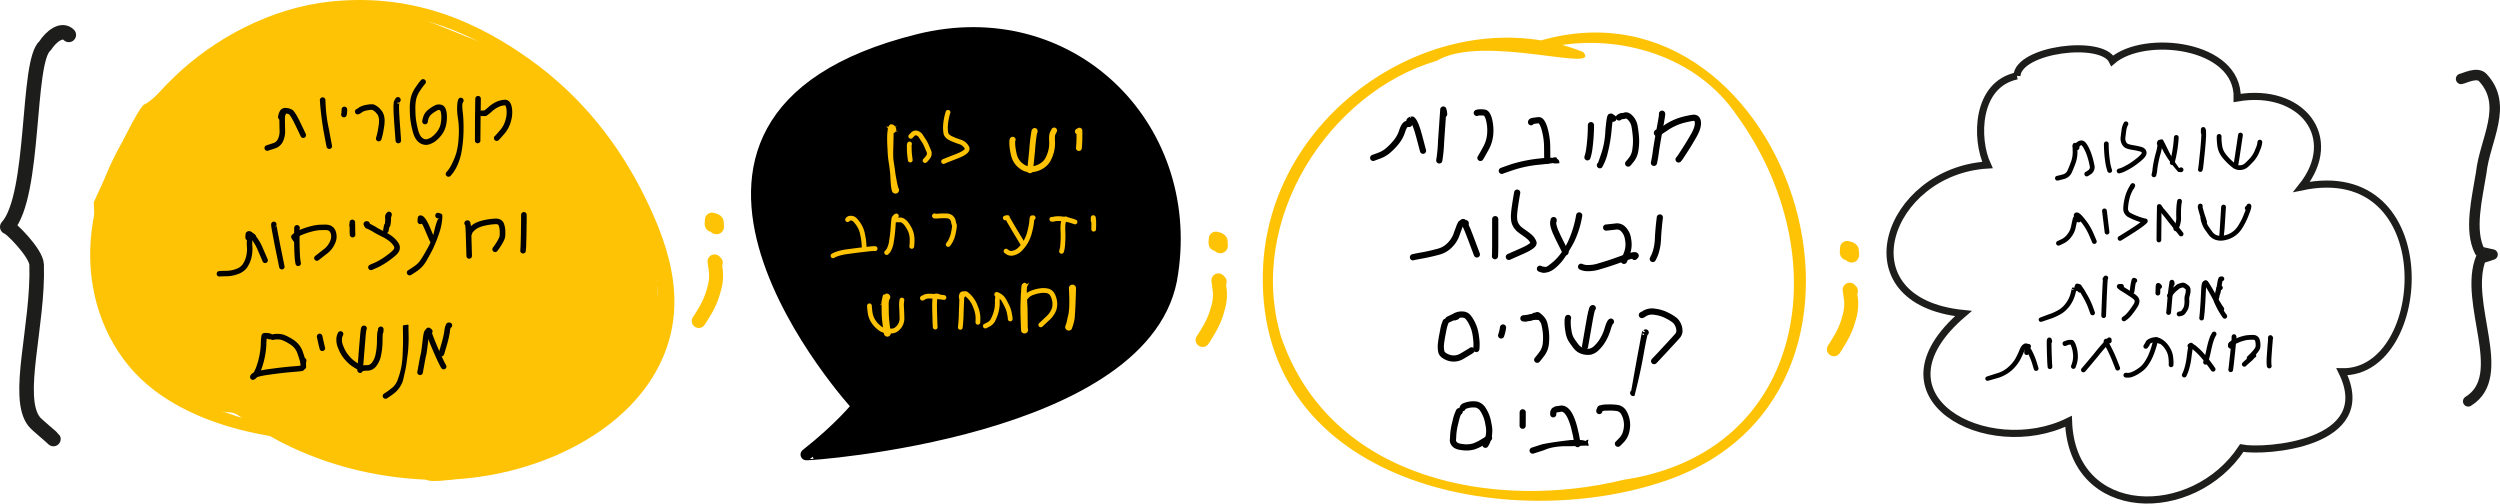 <svg xmlns="http://www.w3.org/2000/svg" width="1051.557" height="211.82" viewBox="0 0 1051.557 211.82"><defs><style>.a,.e,.k,.l,.m{stroke:#000;}.a,.d,.g{stroke-miterlimit:10;}.a{stroke-width:4.855px;}.a,.g{fill-rule:evenodd;}.b,.c,.e,.g,.h,.i,.j,.k,.l,.m{fill:none;}.b,.c,.d,.j{stroke:#fdc304;}.b,.c,.e,.h,.i,.j,.k,.l,.m{stroke-linecap:round;stroke-linejoin:round;}.b{stroke-width:2.45px;}.c,.k{stroke-width:2.001px;}.d,.f{fill:#fdc304;}.e{stroke-width:2.598px;}.g,.h,.i{stroke:#1d1d1b;}.g{stroke-width:2.993px;}.h{stroke-width:4.422px;}.i{stroke-width:6.123px;}.j{stroke-width:5.883px;}.l{stroke-width:2.345px;}.m{stroke-width:2.285px;}</style></defs><g transform="translate(-498.875 -1783.424)"><path class="a" d="M992.021,1898.229c9.308-62.175-43.116-113.9-106.8-98.088-136.3,33.844-25.663,154.132-25.663,154.132s-7.365,9.232-21.531,20.324C837.547,1974.973,983.209,1965.307,992.021,1898.229Z"/><path class="b" d="M952.24,1838.716l.475-.049.058-.006q-.009.33.086-.2t.047,2.074a45.209,45.209,0,0,1-.223,5.163"/><path class="b" d="M942.268,1838.3a7.152,7.152,0,0,1-.354.749q-.671.838-.523,3.513a13.946,13.946,0,0,1-.44,4.686,16.392,16.392,0,0,1-1.338,3.359,7.473,7.473,0,0,1-2.319,2.443,9.087,9.087,0,0,1-3.643,1.47,6.137,6.137,0,0,1-3.581-.279,8.842,8.842,0,0,1-2.865-2.082,8.286,8.286,0,0,1-1.933-3.98,22.463,22.463,0,0,1-.617-4.232q-.042-1.681.186-1.76"/><path class="b" d="M934.08,1838.5c.007.149.015.22.025.212s-.04-.022-.146-.045a73.854,73.854,0,0,0-.934,7.931q-.776,7.965-.942,8.452"/><path class="c" d="M897.634,1830.662a24.763,24.763,0,0,0-1.037,5.169,14.49,14.49,0,0,0,.131,3.565q.27,1.445,2.556,2.425a33.756,33.756,0,0,0,3.643,1.378,4.927,4.927,0,0,1,2.541,2.134q1.184,1.737-4.046,3.771t-5.659,2.26"/><path class="c" d="M881.961,1840.767q-.018.014.861-.857a1.6,1.6,0,0,1,1.883-.438,2.947,2.947,0,0,1,1.381,1.032q.376.6,1.206,1.854a13.72,13.72,0,0,1,1.228,2.217q.4.961,1,2.346a2.417,2.417,0,0,1-.283,2.57,8.6,8.6,0,0,1-1.258,1.467"/><path class="c" d="M881.452,1843.966c-.1.063-.147.311-.136.744s.016.888.018,1.369.014.939.039,1.373.087,1.038.186,1.813.164,1.272.2,1.49"/><path class="d" d="M875.265,1837.484a7.5,7.5,0,0,0-.406-.729,6.643,6.643,0,0,0-.532-.449c-.013-.005-.571-.058-.576-.058l-.589.344c-.008.01-.242.574-.244.593,1.285-.875.868-.987.73-1-1.068.591-1.323,4.176-.968,9.894.241,5.721.6,4.685,1.167,10.8.241,6.149.649,6.543.734,6.8a1,1,0,1,0,1.9-.633c-.084-.254-.4-.223-1.441-6.289-.709-6.1-1.058-4.966-.942-10.69.23-5.725.071-8.069.23-8.276-.771.4-.933.355-.817.407,1.4-.842,1.178-.3,1.184-.311s-.576.335-.572.334-.544-.053-.539-.051a2.678,2.678,0,0,0-.364-.264,3.358,3.358,0,0,1,.253.471,1,1,0,0,0,1.794-.887Z"/><path class="c" d="M958.69,1876.33v-1.373h.072q.213,1.621.159,1.241.034.545.017,1.9t-.041,1.733"/><path class="c" d="M941.291,1875.661h.557q1.167-.283.828-.189t.267-.038a11.354,11.354,0,0,1,2.684.062,17.616,17.616,0,0,1,3.612.679q1.531.483,1.81.608"/><path class="c" d="M947.165,1875.518q.141-.156-.6.5t-.6,4.525a40.336,40.336,0,0,1-.128,6.094,10.787,10.787,0,0,1-.457,2.508"/><path class="c" d="M933.459,1875.005q-.055,0-.438.024-.218,1.207-.143.943a24.236,24.236,0,0,1-.78,4.541,16.857,16.857,0,0,1-1.778,4.647,16.172,16.172,0,0,1-2.3,3,5.885,5.885,0,0,1-2.715,1.633,3.027,3.027,0,0,1-2.236-.057,6.8,6.8,0,0,1-1.039-.689"/><path class="c" d="M921.823,1875.053q-.43.09.835-.126-.069.3,3,5.4t3.346,5.525"/><path class="c" d="M891.943,1874.194q-.24.246,1.721.1a24.588,24.588,0,0,1,3.339-.058,3.005,3.005,0,0,1,1.88.58,4.31,4.31,0,0,1,.741.915,2.891,2.891,0,0,1,.316,1.079,2.908,2.908,0,0,0,.323,1.091q.245.435-.289,3.034a12.924,12.924,0,0,1-1.313,3.9,8.363,8.363,0,0,1-.955,1.425"/><path class="c" d="M875.754,1875.924h2.1q1.593.335,3.162,3.023a9.881,9.881,0,0,1,1.515,5.2,22.7,22.7,0,0,1-.157,2.92"/><path class="c" d="M875.913,1874.253q-.456.2-.437.275-.523.581-.43.578-.243-.2-.5,3.611a57.625,57.625,0,0,1-.725,6.337,10.308,10.308,0,0,1-1.086,3.471,4,4,0,0,1-.924,1.122"/><path class="c" d="M855.426,1875.769q.087-.041-.012.03c-.065.048-.011-.018.162-.2a1.261,1.261,0,0,1,.617-.359,3.109,3.109,0,0,1,1.023-.017,2.46,2.46,0,0,1,1.416.838,13.816,13.816,0,0,1,1.669,2.216,11.44,11.44,0,0,1,1.4,3.748,26.878,26.878,0,0,1,.582,3.987,15.415,15.415,0,0,0,.174,1.961"/><path class="c" d="M866.951,1888.036q.332-.233-3.864.253t-7.545.959a21.9,21.9,0,0,0-4.768,1.06,8.512,8.512,0,0,0-1.524.711"/><path class="d" d="M948.984,1904.666c.357,6.251.176,10.311-.572,12.467a21.038,21.038,0,0,1-.8,3.25,1,1,0,1,0,1.614,1.182,23.07,23.07,0,0,0,1.135-3.995c.242-2.269.458-6.676.62-12.936a1,1,0,0,0-2,.032Z"/><path class="d" d="M929.592,1902.947c-.016.005-.418.367-.432.4a2.7,2.7,0,0,0-.089.257,5.475,5.475,0,0,0-.084.545c-.04.4-.073,1.032-.093,1.8-.2,1.54-.2,3.868-.315,6.916.087,6.092.275,9.645.344,9.78a1,1,0,1,0,1.783-.909c-.069-.135-.039-2.808-.126-8.9-.205-3.044-.207-5.305-.329-6.853.019-.772.046-1.305.086-1.7a2.2,2.2,0,0,1,.053-.362c.012-.053-.024.044-.01.015a3.71,3.71,0,0,0-.343.293.678.678,0,1,0-.445-1.281Z"/><path class="c" d="M929.464,1909.112q.418.033,1.183-.928a5.565,5.565,0,0,1,2.4-1.6,14.825,14.825,0,0,1,3.419-.877,8.149,8.149,0,0,1,3.056.083,3.067,3.067,0,0,1,1.937,1.413,8.133,8.133,0,0,1,.978,2.675,7.918,7.918,0,0,1-.128,3.411,9.588,9.588,0,0,1-2.927,4.212q-2.488,2.385-2.735,2.564"/><path class="c" d="M918.178,1907.346q-.354-.292.947.379a5.263,5.263,0,0,1,2.164,2.253q.866,1.582,1.38,2.688a12.282,12.282,0,0,1,.845,2.923,11.548,11.548,0,0,1,.283,2"/><path class="c" d="M918.639,1907.644a12.773,12.773,0,0,0-.273,3.2,13.759,13.759,0,0,1-.631,4.247,17.357,17.357,0,0,1-1.25,3.039,4.2,4.2,0,0,1-1.69,1.686q-1.066.575-1.472.753"/><path class="c" d="M903.214,1908.563v-.638q.054.177.14-.379a.608.608,0,0,1,.658-.568,7.353,7.353,0,0,0,.915-.064q.344-.051,1.831,1.483a11.921,11.921,0,0,1,2.473,4.152,13.1,13.1,0,0,1,1,4.3q.012,1.688-.043,2.141"/><path class="c" d="M903.978,1907.692c-.209.1-.309.138-.3.1s-.027-.05-.1-.042-.119.236-.13.681-.095,2.592-.251,6.44a62.624,62.624,0,0,1-.393,6.257"/><path class="c" d="M887.025,1908.814c.081-.019.039-.01-.127.026s.052-.092.652-.385a4.63,4.63,0,0,1,1.839-.482,29.385,29.385,0,0,1,3.538.224q2.6.266,3,.366"/><path class="c" d="M893.3,1907.955c-.007.049-.254.027-.739-.065s-.672,2.006-.56,6.294.2,6.567.248,6.837"/><path class="c" d="M878.238,1909.625a12.519,12.519,0,0,0-.128,3.312q.111,2.508.146,4.024a5.681,5.681,0,0,1-2.04,4.776,3.576,3.576,0,0,1-2.755.9q-1.642-.108-2.513-.192a5.464,5.464,0,0,1-2.448-1.353,10.064,10.064,0,0,1-2.494-2.889,9.081,9.081,0,0,1-1.137-3.23q-.222-1.609-.282-2.916"/><path class="d" d="M871.064,1907.8c-.113.146.4-.143.35-.133h.389c-.005,0,.46.235.457.231s.3.545.3.53,0,.285.009.221l.016-.088.009-.066-1.884-.573c-.014.027-.1.288-.115.36-.031.144-.091.433-.177.849a11.772,11.772,0,0,0-.245,2.47c.021.661.033,1.659.039,3.049a42.02,42.02,0,0,0,.407,5.214c.277,2,.459,3.337.548,3.88a.959.959,0,0,0,1.886-.352c-.112-.538-.277-1.755-.493-3.766a47.022,47.022,0,0,1-.347-4.983c-.005-1.391-.019-2.444-.04-3.1a7.78,7.78,0,0,1,.205-2c.086-.415.142-.685.173-.829.016-.072-.052.113-.05.109-.011.022-1.9-.549-1.9-.546l0-.029-.009.05a4.837,4.837,0,0,0-.009.5c0,.014.326.591.333.6s.471.238.476.239.4,0,.41,0a4.708,4.708,0,0,0,.835-.6,1,1,0,0,0-1.581-1.227Z"/><path class="e" d="M1197.954,1831.274q.279-.362-.879,5.886t-1.725,10.164a45.238,45.238,0,0,1-.79,4.6"/><path class="e" d="M1195.891,1839.186q-.582.875,3.241-1.7a24.338,24.338,0,0,1,6.856-3.409,38.117,38.117,0,0,1,4.959-1.09q1.926-.252,2.1,1.921t-1.712,5.48q-1.889,3.306-3.3,5.495t-2.113,3.255a8.79,8.79,0,0,1-1.008,1.353"/><path class="e" d="M1179.842,1832.828q.973-.632,1.259-.567a3.608,3.608,0,0,0,1.321-.244q1.033-.307,2.332,1.121a6.823,6.823,0,0,1,1.666,3.448,44.97,44.97,0,0,1,.561,4.514,22.929,22.929,0,0,1-.2,5.152,8.661,8.661,0,0,1-1.528,4.107q-1.134,1.449-1.538,1.864"/><line class="e" y1="0.005" x2="0.166" transform="translate(1177.191 1833.289)"/><path d="M1178.242,1832.115l-1.062-.753c.259.241-.553-.253-.57-.256s-1.112.293-1.13.309a6.83,6.83,0,0,0-.488.749,10.041,10.041,0,0,0-.3,1.3c-.169,1.014-.367,2.716-.57,4.918a34.215,34.215,0,0,1-1.855,10.047c-.875,2.5-1.1,3.346-1.344,3.577a1.3,1.3,0,0,0,1.773,1.9,22.264,22.264,0,0,0,2.024-4.618,63.237,63.237,0,0,0,1.989-10.666c.2-2.2.377-3.716.546-4.73a4.306,4.306,0,0,1,.181-.846c.038-.106-.3.37-.265.34.016-.014-1.042.27-1.025.273s-.76-.466-.743-.445c.629.515.983.766,1.337,1.017a1.3,1.3,0,1,0,1.5-2.119Z"/><path class="e" d="M1168.066,1836.053a74.678,74.678,0,0,1-.674,9.861,19.179,19.179,0,0,1-.808,3.683"/><path class="e" d="M1142.876,1834.839q0-.426.9-.57t2.249-.284q1.345-.14,2.45,3.338a29.5,29.5,0,0,1,1.168,8.472q.064,4.995.026,5.258"/><path d="M1151.671,1850.161l.359,1.792s.478.2.487.2.261.032.3.033c.075,0,.288,0,.447-.005.318-.013.845-.045,1.494-.092.334-2.559-3.049-2.566-7.91-2.045a61.96,61.96,0,0,0-11.983,2.349c-2.941,1-4.7,1.637-4.891,1.74a1.3,1.3,0,1,0,1.213,2.3c.195-.1,1.577-.576,4.517-1.579a50.332,50.332,0,0,1,11.421-2.224c4.861-.522,6.6-.891,6.854-.731-.059-2.352-.5-2.325-.815-2.313-.158.006-.18.008-.255.005a1,1,0,0,0,.131.018c-.006,0,.463.2.46.2s.346,1.775.348,1.772a1.3,1.3,0,0,0-2.176-1.421Z"/><path class="e" d="M1120.051,1830.922a2.978,2.978,0,0,1,1.175-.22,8.478,8.478,0,0,1,2.081.11q1.089.185,1.812,2.627a18.435,18.435,0,0,1,.6,5.837,14.633,14.633,0,0,1-1.89,6.614q-1.773,3.219-2.248,3.965"/><path class="e" d="M1106.319,1831.469a7.278,7.278,0,0,0-.361-1.978q-.039.673-.241,3.523t-.7,10.107a62.119,62.119,0,0,1-.747,7.777"/><path class="e" d="M1091.711,1834.18q.489-.344.454-.352.933-.258.807-.01,1.281.961,2.837,6.891t1.623,6.132"/><path class="e" d="M1091.613,1835.557l-.879-.023q-1.188.249-2.08,3.043a14.334,14.334,0,0,1-2.9,5.1,25.285,25.285,0,0,1-3.477,3.426,12.716,12.716,0,0,1-3.358,1.82q-1.889.7-2.453.913"/><path class="e" d="M1197.046,1874.891q-.58,4.584-.79,8.633a21.583,21.583,0,0,1-1.005,6.167,15.791,15.791,0,0,1-1.172,2.668"/><path class="e" d="M1174.453,1879.144q3.136-.315,4.383-.484a3.642,3.642,0,0,1,2.727,1.041,7.22,7.22,0,0,1,2.094,4.3,10.69,10.69,0,0,1-.42,5.9q-1.037,2.8-1.275,3.254"/><path class="e" d="M1186.41,1891.488a3.978,3.978,0,0,0,.469-.514q-.222-.755-5.665,1.262t-9.409,3.126a15.034,15.034,0,0,1-5.775.81,6.858,6.858,0,0,1-2.123-.54"/><path d="M1161.852,1873.752a43.558,43.558,0,0,1-3.121,10.553,28.53,28.53,0,0,1-3.908,6.466,22.187,22.187,0,0,1-3.891,3.782c-1.391,1.03-1.537,1.234-2.415,1.087s-.934-.1-1.151-.241a1.3,1.3,0,1,0-1.41,2.182,8.791,8.791,0,0,0,2.131.621,7.746,7.746,0,0,0,4.391-1.561,20.579,20.579,0,0,0,4.231-4.409,68.533,68.533,0,0,0,4.172-6.846,39.867,39.867,0,0,0,3.525-11.158,1.3,1.3,0,0,0-2.554-.476Z"/><path class="e" d="M1152.373,1875.977c-.041.182-.035.268.017.26q-.924,1.44,1.935,7.185t3.045,6.115"/><path class="e" d="M1137.037,1864.45q-1.146,6.6-1.282,8.781a12.342,12.342,0,0,0,.1,3.228,5.814,5.814,0,0,0,.787,1.885,7.045,7.045,0,0,0,1.062,1.317,24.348,24.348,0,0,0,2.188,1.639,24.872,24.872,0,0,1,2.548,1.967,5.98,5.98,0,0,1,1.427,2.1q.552,1.291-4.759,3.639t-5.571,2.473"/><path class="e" d="M1127.8,1875.583q.05,14.75-.107,15.6"/><path class="e" d="M1114.278,1877.2c0-.021-.017-.151-.052-.389q.545-.519,3.144,6.412t2.717,7.229"/><path class="e" d="M1115.392,1877.29q-.915-.161-.854-.146-1.068.072-1.2.341c-.085.179-.106.24-.065.181s.014-.023-.083.1a12.749,12.749,0,0,0-.732,1.758q-.586,1.568-1.174,3.179a12.121,12.121,0,0,1-2.466,3.7,10.367,10.367,0,0,1-5.171,2.974q-3.291.885-6.425,1.452t-4.03.807"/><path class="e" d="M1189.505,1915.905q-.164.234,1.283-.716a6.218,6.218,0,0,1,4.173-.622,14.885,14.885,0,0,1,5.153,1.591,17.248,17.248,0,0,1,3.325,2.084,6.256,6.256,0,0,1,1.846,4.542,3.29,3.29,0,0,1-.806,1.9q-.723.854-5.184,5.665t-4.662,4.97"/><path d="M1190.243,1922.281c-.211.183-.4.356-.45.4-.012.012-.274.376-.275.379.019-.038,1.537,1.815,1.539,1.815.02-.007.327-.148.331-.151s.153-.106.212-.151c.218-1.842-2-1.549-2.019-1.494s-.105.309-.132.43c-.054.241-.161.689-.257,1.2-.192,1.021-.5,2.609-.862,4.707-.824,4.177-1.938,10.536-3.439,19.025.965-1.046.792-1.014.709-.995a1.3,1.3,0,1,0,.563,2.536c.083-.018.1-.022.214-.039,2.474-9.572,3.582-15.9,4.3-20.093.412-2.088.707-3.608.95-4.618.122-.505.191-.8.27-1.037.04-.118.007-.034.036-.083s-2.158.209-2.151.228a16.274,16.274,0,0,1,.231-1.822c-.016.01.285-.129.283-.128.016-.005,1.534,1.847,1.535,1.845.021-.042-.228.307-.216.3.047-.047.112-.1.323-.284a1.3,1.3,0,1,0-1.7-1.967Z"/><path class="e" d="M1176.472,1918.709q-.554.3-1.4,3.1a19.894,19.894,0,0,1-2.154,4.868,14.792,14.792,0,0,1-2.648,3.247,5.663,5.663,0,0,1-2.516,1.411,7.017,7.017,0,0,1-2.974-.209,5.806,5.806,0,0,1-3.207-2.309,30.215,30.215,0,0,1-2-2.895,10.342,10.342,0,0,1-.965-3.217,19.921,19.921,0,0,1-.339-3.774,6.294,6.294,0,0,1,.163-1.778"/><path class="e" d="M1168.837,1913.005q-.441-.322-1.781,7.687t-1.475,8.464"/><path class="e" d="M1144.277,1916.646q.315-.549.231-.416c-.056.088.076.129.393.124s.5-.114.547-.323.509.11,1.386.959a5.627,5.627,0,0,1,1.66,2.676,30.116,30.116,0,0,1,.589,3.319,22.921,22.921,0,0,1,.035,4.62,8.7,8.7,0,0,1-1.7,4.681q-1.491,1.974-1.959,2.457"/><path class="e" d="M1131.087,1921.173a17.114,17.114,0,0,1-.8,3.354"/><path class="e" d="M1110.776,1916.9q.027-.039.219-.378t1.166-.611a6.073,6.073,0,0,1,2.208-.155,2.951,2.951,0,0,1,2.053,1.1,11.976,11.976,0,0,1,1.445,2.193,20.058,20.058,0,0,1,1.092,2.529,20.605,20.605,0,0,1,.8,4.068,18.527,18.527,0,0,1,.088,4.58"/><path class="e" d="M1106.95,1918.785a17.683,17.683,0,0,0-1.075,3.925q-.677,3.272-.882,5.227a10.456,10.456,0,0,0,.141,3.443q.345,1.486,3.069,2.5a6.794,6.794,0,0,0,5.931-.834q3.205-1.85,3.7-2.263"/><path class="e" d="M1171.581,1956.314a5.451,5.451,0,0,1,.277-.8c.122-.284.171-.361.147-.233s.033.114.17-.043a6.184,6.184,0,0,1,2.4-.37,22.583,22.583,0,0,1,4.2.118,3.91,3.91,0,0,1,2.968,1.753,9.854,9.854,0,0,1,1.352,3.611,10.479,10.479,0,0,1-.156,4.361,7.767,7.767,0,0,1-1.744,3.548q-1.2,1.3-1.775,1.808"/><path class="e" d="M1152.2,1957.7q.033-1.212.023-.852.526-1.155.413-.779,1.224-.708.9-.472,1.377-.187,1.12-.125,5.17-1.851,7.79,14.767"/><path d="M1166.879,1970.99l.145,0c.32-2.593-2.773-2.659-7.566-2.464-4.777.535-8.87,1.144-11.856,1.752-2.881.932-4.33,1.4-4.393,1.42a1.3,1.3,0,1,0,.755,2.486c.062-.019,1.557-.5,4.438-1.434,2.776-1.256,6.356-1.774,11.162-1.628,4.792-.194,6.73-.349,6.969-.243.491-2.489.443-2.49.415-2.491a1.3,1.3,0,0,0-.069,2.6Z"/><path class="e" d="M1139.359,1956.84q-.048,5.04-.023,5.669"/><path class="e" d="M1114.046,1955.112a1.573,1.573,0,0,1,1.011-.938,8.934,8.934,0,0,1,2.235-.579,8.593,8.593,0,0,1,2.734.035,4.761,4.761,0,0,1,2.771,2.259,15.262,15.262,0,0,1,2.123,5.834,12.229,12.229,0,0,1-.043,6.041,10.637,10.637,0,0,1-1.2,2.744"/><path class="e" d="M1112.759,1956.571c-.168-.129-.167-.133,0-.01"/><path class="e" d="M1112.765,1956.553c-.144-.111-.2-.132-.154-.065s.075.061.1-.019-.087.047-.344.378a17.885,17.885,0,0,0-1.27,4.035,28.616,28.616,0,0,0-.949,5.234q-.064,1.7-.154,2.434a2.429,2.429,0,0,0,.739,1.738q.831,1,3.572,1.238a11.485,11.485,0,0,0,4.4-.3,19.42,19.42,0,0,0,3.96-1.928,22.006,22.006,0,0,0,2.533-1.653"/><path class="e" d="M1111.59,1916.6q0-.477-1.693.33t-1.855.909"/><path class="e" d="M1145.657,1916.717a1.029,1.029,0,0,1,0-.139c-.118-.251-.159-.329-.123-.232a2.257,2.257,0,0,0-.245-.015q-.116-.1-1.368.314a14.548,14.548,0,0,1-2.244.574q-.99.157-1.1.188"/><path class="e" d="M1145.187,1916.511l-.129,0-.256-.006-.245-.007c-.268.01-.378.017-.329.022a8.218,8.218,0,0,1-1.213.3,17.26,17.26,0,0,1-2.334.4,7.874,7.874,0,0,0-1.031.118"/><path class="f" d="M1164.749,1805.279c-59.056-23.424-133.249,24.472-134.685,93.053-2.053,88.932,103.378,110,169.5,87.273,111.443-38.312,49.259-220.5-57.544-183.595-3.461,4.868,6.518,1.034,11.323.747,27.691-4.976,59.405,4.524,76.1,29.226,42.667,58.883,29.422,141.6-47.5,153.226-53.351,13.079-123.269.917-144.217-60.118-14.747-49.241,20.292-102.874,65.492-116.107C1122.4,1797.371,1173.225,1814.508,1164.749,1805.279Z"/><path class="f" d="M622.955,1788.416l40.416-2.287,53.379,21.352s44.229,37.365,56.43,73.968c.994,2.983,3.813,46.517,3.813,46.517l-18.3,29.74-36.6,20.589s-39.157,9.933-43.98,6.873-49.053-11.448-49.053-11.448-30.5-16.777-32.79-16.777-22.877-3.05-30.5-9.913-18.3-16.014-22.115-26.69-5.338-51.854-5.338-51.854,18.3-40.416,21.352-41.179,30.5-27.452,36.6-28.977S622.955,1788.416,622.955,1788.416Z"/><path class="f" d="M587.543,1947.8c18.5,19.361,51.359,35.793,90.565,37.37,37.252,1.5,77.759-14.791,95.246-43.056,16.878-27.289,7.23-54.4-3-75.358-10.76-22.045-26.44-42.6-48.915-58.555-19.558-13.89-46.832-27.995-83.513-24.125-25.4,2.678-49.11,15.725-65.612,31.553-42.7,40.95-43.877,91.541-19.511,121.411,16.653,20.411,48.273,31.378,87.128,32.345,3.67.091,5.541-4.038,1.919-4.123-75.852-1.888-108.995-45.056-95.4-97.425,5.2-20.049,18.221-43.029,42.717-61.065,24.851-18.3,55.312-21.865,79.5-16.894,35.363,7.268,58.838,27.468,75.507,47.979,17.393,21.406,31.32,46.211,31.537,74.2.1,12.589-3.621,26.44-15.339,39.777-14.084,16.034-38.792,26.345-62.18,28.829-45.667,4.843-84.236-14.988-104.289-35.015-.3-.315-.6-.635-.907-.949-1.727-1.814-7.2,1.293-5.46,3.106Z"/><path class="g" d="M1347.233,1815.34c-17.238,3.632-17.506,26.482-12.391,37.491-42.264,2.564-61.388,57.289-10.127,62.472-41.3,35.154,10.307,62.07,44.233,45.334,1.506,41.829,52.5,42.216,72.863,11.245,9.407,1.833,57.253-1.444,42.145-32.084,37.175.8,42.366-90.172-16.937-77.786,16.739-20.943-.241-42.063-27.123-37.383.522-22.771-39.078-27.23-52.511-15.655-4.494-9.266-39.448-4.865-40.152,6.366"/><path class="h" d="M1534.076,1816.6c1.482-.253,6.723-3.111,9.112-.543,10.947,11.767.854,26.12-.669,40.1-1.678,10.554-5.177,24.089-.609,33,.12.258,5.383,1.334,5.383,1.334s-4.9,1.73-4.825,1.376c-7.659,18.883,12.214,49.526-5.409,60.363"/><path class="i" d="M527.814,1798.1c-2.94-2.94-7.441.646-9.98,4.576-7.88,6.488-3.939,62.865-15.9,76.2.671-.481,12.195,10.77,12.351,15.88.784,25.683-9.19,55.889-.98,66.069,1.129,1.406,7.866,6.89,8.038,7.254"/><path class="j" d="M798.586,1877.9q-.547.61-.255-1.762a16.187,16.187,0,0,1,1.635,2.776c.388.217.552.071.494-.434s-.094-1.01-.107-1.513-.685-.883-2.02-1.139a9.954,9.954,0,0,0-.038,1.072,5.292,5.292,0,0,0,.439.928"/><path class="j" d="M799.952,1893.917c-.05,0-.225-.18-.527-.536q.092.864.558,3.992a19.991,19.991,0,0,1-.826,7.909,34.2,34.2,0,0,1-3.475,8.489q-2.181,3.706-2.887,4.664"/><path class="j" d="M1276.048,1889.8q-.546.61-.255-1.763a16.184,16.184,0,0,1,1.636,2.777c.387.217.551.071.493-.434s-.093-1.011-.106-1.513-.686-.883-2.021-1.14a10.378,10.378,0,0,0-.038,1.073,5.273,5.273,0,0,0,.44.927"/><path class="j" d="M1277.414,1905.816c-.049,0-.225-.179-.526-.535q.09.864.557,3.991a19.992,19.992,0,0,1-.825,7.91,34.251,34.251,0,0,1-3.475,8.488q-2.183,3.708-2.887,4.665"/><g transform="translate(7)"><path class="j" d="M1003.525,1885.881q-.548.61-.255-1.762a16.187,16.187,0,0,1,1.635,2.776c.388.217.552.071.493-.434s-.093-1.01-.106-1.513-.685-.883-2.021-1.139a10,10,0,0,0-.037,1.072,5.292,5.292,0,0,0,.439.928"/><path class="j" d="M1004.891,1901.9c-.05,0-.225-.18-.527-.536q.091.864.557,3.992a19.971,19.971,0,0,1-.825,7.909,34.231,34.231,0,0,1-3.475,8.489q-2.182,3.707-2.887,4.664"/></g><path class="k" d="M1449.421,1843.2a9.033,9.033,0,0,1-.893,3.125,13.05,13.05,0,0,1-2.208,3.982q-1.183,1.32-2.395,2.437a4.157,4.157,0,0,1-2.67,1.186,3.864,3.864,0,0,1-2.49-.66,22.125,22.125,0,0,1-2.594-2.284A17.549,17.549,0,0,1,1433.7,1848a8.74,8.74,0,0,1-1.19-3.6,22.115,22.115,0,0,1-.218-3.612"/><path class="k" d="M1441.269,1840.216q-1.851,12.773-2.058,13.052"/><path class="k" d="M1425.617,1839.235v-1.372q.513.641-.253,8.569t-.973,8.3"/><path d="M1408.194,1843.654c.038-.07-.168.195.107.027.338-.34-1.069-.028-1.061-.023s-.2-.19-.192-.173c.025.032-.015-.023.031.053.091.152.192.339.362.666.34.653.823,1.629,1.477,2.979a47.906,47.906,0,0,0,6.185,8.554c1.264.171,1.539.04,1.655-.028a1,1,0,1,0-1-1.731,1.628,1.628,0,0,1-.3.139,47.486,47.486,0,0,1-4.738-7.806c-.653-1.35-1.163-2.377-1.5-3.03-.17-.327-.33-.62-.422-.772-.046-.077-.158-.241-.184-.273s-.249-.235-.258-.241-1.425.307-1.428.313c.059-.168-.46.337-.5.407a1,1,0,0,0,1.767.939Z"/><path class="k" d="M1414.279,1841.225a53.175,53.175,0,0,1-1.708,10.623"/><path class="k" d="M1407.1,1843.793c.016,0,.116.008.3.024a17.815,17.815,0,0,1-.851,4.46,48.433,48.433,0,0,0-1.256,6.139,12.56,12.56,0,0,1-.424,2.552"/><path class="k" d="M1393.09,1835.5a7.866,7.866,0,0,0-.879,2.934q-.243,1.854-.364,2.92a3.927,3.927,0,0,0,.387,2.143,2.622,2.622,0,0,0,1.462,1.431,12.652,12.652,0,0,0,2.449.584,29.434,29.434,0,0,1,3.021.631q1.527.4,1.6,1.552t-3.109,3.545a27.822,27.822,0,0,1-5.21,3.277,9.714,9.714,0,0,1-2.23.828"/><path class="k" d="M1384.833,1843.921a51.883,51.883,0,0,0,.726,8.56,23.172,23.172,0,0,0,.707,2.661"/><path class="k" d="M1372.513,1845.571v-.56q.548-1.18.406-.806a2.227,2.227,0,0,1,1.167-.666q.883-.27,1.866,1.305a18.18,18.18,0,0,1,1.743,3.849,30.048,30.048,0,0,1,1.107,4.222,2.571,2.571,0,0,1-.746,2.747,9.864,9.864,0,0,1-1.452.948"/><path class="k" d="M1371.558,1844.963a1.838,1.838,0,0,0,.095-.454q-.006.435.043,2.741a12.465,12.465,0,0,1-.771,4.567q-.82,2.262-1.558,3.851a3.88,3.88,0,0,1-2.692,2.116q-1.955.525-2.408.6"/><path class="k" d="M1444.108,1870.989a2.54,2.54,0,0,0,.716-.907q.128.7-1.2,3.923a28.424,28.424,0,0,1-2.718,5.243,9.623,9.623,0,0,1-3.208,3.028,10.571,10.571,0,0,1-3.628,1.275,6.241,6.241,0,0,1-3.191-.275,5.235,5.235,0,0,1-2.363-1.912q-.984-1.375-1.512-2.132a9.342,9.342,0,0,1-1.029-2.163,7.756,7.756,0,0,1-.514-1.936"/><path class="k" d="M1434.151,1870.507q-.7,11.836-.852,12.188"/><path class="k" d="M1407.654,1871.442c-.13-.239-.178-.347-.143-.322v-.084a57.235,57.235,0,0,1,4.162,5.005q4.427,5.514,4.625,5.8"/><path class="k" d="M1415.641,1868.064a21.635,21.635,0,0,0-.316,2.583q-.106,1.521-.07,3.786a9.433,9.433,0,0,1-1.17,5.219"/><path class="k" d="M1407.813,1871.907q-.3-1.2-.179-.852t-.465-.77h-.072q-.048.129-.072,6.953t-.071,7.128"/><path class="k" d="M1395.715,1861.812a.964.964,0,0,0,.255-.346q-.5,1.127-.448.831t-.773,1.332a15.678,15.678,0,0,0-1.3,3.849,20.032,20.032,0,0,0-.491,3.8,3.023,3.023,0,0,0,1.65,2.633,29.034,29.034,0,0,0,6.494,2.447q.6-.156-1.075,1.175t-5.447,3.7q-3.77,2.372-3.977,2.473"/><path class="k" d="M1384.056,1872.121q.994,8.3,1.089,8.951"/><path class="k" d="M1373.222,1875.953q-.408-.018-1.066-2,.405-.793,2.714,2.064a25.033,25.033,0,0,1,3.566,5.767q1.257,2.908,1.361,3.237"/><path class="k" d="M1373.477,1874.891c.108.058,0,.057-.327-.006a2.553,2.553,0,0,0-.9-.028q-.405.066-.706,1.424t-.631,2.932a8.319,8.319,0,0,1-1.585,3.24,7.628,7.628,0,0,1-2.642,2.348q-1.388.68-1.969.937"/><path class="k" d="M1384.279,1900.793q.262-.344.35-.454-.328-.133-.582,7.534t-.325,8.325"/><path class="k" d="M1372.34,1904.695a2.643,2.643,0,0,0,.279-.979q1.143.267.883.406a18.977,18.977,0,0,1,2.071,3.2,32.539,32.539,0,0,1,2.571,5.184q.762,2.109.914,2.538"/><path d="M1374.547,1904.892a5.948,5.948,0,0,0-3.14-.941c.97,1.045.92.668.919.665s-1.753-.287-1.756-.284-.159.3-.17.335c-.023.066-.077.243-.125.415-.1.345-.249.921-.447,1.688a10.929,10.929,0,0,1-1.83,3.928,10.062,10.062,0,0,1-2.859,2.848,19.851,19.851,0,0,1-4.444,2.074c-1.94.727-3.18,1.166-3.691,1.393a.921.921,0,0,0,.618,1.736c.539-.148,1.777-.587,3.741-1.243a23.906,23.906,0,0,0,4.879-2.291,13.988,13.988,0,0,0,3.387-3.358,14.859,14.859,0,0,0,2.137-4.588c.2-.767.339-1.3.436-1.646.048-.173.066-.235.089-.3a2.177,2.177,0,0,0-.116.207l-1.745-.272c0-.005-.052-.369-.052-.359,2.3,1.095,2.333.894,2.589,1.224a1,1,0,0,0,1.58-1.229Z"/><path class="k" d="M1438.538,1925.615v-.609q.2-.409-.535,6.6t-.834,7.338"/><path class="k" d="M1437.471,1929.159a1.068,1.068,0,0,1-.445-.179q.009-.823.023-.6.129-.564,2.719-1.646a17.2,17.2,0,0,1,3.992-1.263,18.735,18.735,0,0,1,2.869-.148,1.728,1.728,0,0,1,1.813,1.407,6.853,6.853,0,0,1,.155,2.688q-.191,1.313-3.682,4.595"/><path class="k" d="M1420,1928.909q.928.232.637.155.469-.14,1.813,1.046a28.72,28.72,0,0,1,2.127,2.044q.785.858,1.774,2.021t2.11,2.724q1.122,1.561,1.3,1.842"/><path class="k" d="M1430.175,1923.9q-.9,1.67-.791,1.514t-.045.163a16.7,16.7,0,0,0-.542,1.6q-.393,1.278-.821,3.3t-.826,3.523a10.47,10.47,0,0,1-.573,1.8"/><path class="k" d="M1420.464,1928.6q-.025.237-.207,1.007t-.6,4a27.475,27.475,0,0,1-1.083,5.2,13.675,13.675,0,0,1-.947,2.373"/><path class="k" d="M1401.442,1929.111q.452-.7.438-.686.133.168.328-.572t1.568-1.218a4.7,4.7,0,0,1,2.094-.365,6.652,6.652,0,0,1,1.953.792,8.433,8.433,0,0,1,2.6,2.641,8.75,8.75,0,0,1,1.558,4.361,15.666,15.666,0,0,1,.1,2.8"/><path class="k" d="M1407.039,1926.928c-.243-.248-.36-.366-.35-.352q.43.086-.8-.227-.211-.276-.681,1.636a33.716,33.716,0,0,1-1.357,4.185,19.645,19.645,0,0,1-2.02,3.932,10.892,10.892,0,0,1-2.121,2.432,20.594,20.594,0,0,1-1.938,1.355,12.491,12.491,0,0,1-2,.99,4.69,4.69,0,0,1-1.762.389c-.474-.014-.794-.029-.958-.045"/><path class="k" d="M1384.806,1926.913q-.376.014.959,2.51a55.726,55.726,0,0,1,2.564,5.556q1.228,3.062,1.284,3.294"/><path class="k" d="M1386.072,1926.863v-.513a81.007,81.007,0,0,0-5.47,6.281q-5.076,6.087-5.4,6.392"/><path class="k" d="M1367.454,1927.894q-.18.178.584-.165a3.667,3.667,0,0,1,1.454-.353,3.372,3.372,0,0,1,.847.047,4.316,4.316,0,0,1,.708,1.351,11.479,11.479,0,0,1,.751,3.342,9.852,9.852,0,0,1-.178,3.46,15.8,15.8,0,0,1-.632,2"/><path class="k" d="M1361.039,1927.035q.107-.036-.159-.656-.194-.031-.033,5.3t.288,6"/><path class="k" d="M1351.329,1931.748q0-.275.048-1.443a1.149,1.149,0,0,0,.385-.1q.306-.112,1.34,2.065a27,27,0,0,1,1.552,3.955q.519,1.778.67,2.207"/><path d="M1352.185,1928.112c-.276-.012-.04.066-.22-.04a3.773,3.773,0,0,0-1.336-.188,4.181,4.181,0,0,0-1.172.769,6.044,6.044,0,0,0-.845,1.326c-.192.432-.4.921-.594,1.4s-.576,1.267-1.219,2.521a13.505,13.505,0,0,1-2.955,3.7,11.8,11.8,0,0,1-5.151,2.88c-2.226.729-3.594,1.142-4.109,1.33a.915.915,0,0,0,.506,1.758c.536-.114,1.934-.535,4.187-1.174a15.711,15.711,0,0,0,5.948-3.345,17.491,17.491,0,0,0,3.354-4.235c.644-1.253,1.1-2.2,1.3-2.685s.374-.906.566-1.338a2.078,2.078,0,0,1,.481-.776c.25-.268-.007-.14.2-.193s-.353-.134-.172-.028a4.079,4.079,0,0,0,1.147.315,1,1,0,0,0,.088-2Z"/><path class="k" d="M1426.9,1902.641c-.14-.119-.192-.165-.157-.137-.1-.1-.14-.145-.11-.122a.213.213,0,0,1-.025-.085q.062.062.394.485t1.219,1.9q.887,1.479,1.7,2.978t1.43,2.5q.62,1,.967,1.582t.678,1.046q.332.463.417.593"/><path class="k" d="M1433.452,1900.7h-.213l-.247.026q.036,0-.081.189a2.027,2.027,0,0,0-.2.593q-.087.4-.245,1.323t-.362,2.222q-.2,1.3-.271,1.516"/><path class="k" d="M1426.792,1902.572h-.523q-.411-.024-.54,2.917t-.236,4.878q-.107,1.937-.3,4.292t-.268,2.554"/><path class="k" d="M1432.821,1904.46a.248.248,0,0,1-.172.023c-.085-.01-.169-.023-.254-.039s-.184.121-.3.414a13.04,13.04,0,0,0-.439,1.938q-.268,1.5-.347,1.7"/><path class="k" d="M1431.02,1909.319c.011.15.015.19.009.12s-.016-.021-.034.148a1.835,1.835,0,0,0,.219.8q.244.55.7,1.466t.682,1.344q.223.428.763,1.307t.907,1.394c.245.343.384.535.418.574"/><path class="k" d="M1424.384,1870.081q-.326.1.683,3.288t1.1,3.39"/><path class="k" d="M1453.986,1925.724c-.021-.1-.034-.143-.041-.139-.01-.023-.037-.08-.078-.172a26.4,26.4,0,0,1-.157,2.787q-.2,2.5-.355,4.812a28.8,28.8,0,0,0-.085,3.3,5.576,5.576,0,0,0,.117,1.064"/><path class="k" d="M1446.9,1932.968c-.17.011-.238.019-.205.024.032-.025.032-.029,0-.011a.781.781,0,0,0-.165.14c-.075.076-.116.119-.124.129l-.006.008.006-.01-.052.084c-.037.058-.076.117-.12.176s-.1.135-.176.227a4.426,4.426,0,0,1-.315.337q-.2.2-.366.343l-.438.383q-.276.24-.764.67t-.85.767c-.241.224-.389.366-.445.424"/><path class="k" d="M1412.562,1902.82c0-.213-.005-.3-.014-.269-.083-.344-.109-.454-.08-.332a.3.3,0,0,0-.021-.094.2.2,0,0,0-.051.013q.04-.054-.273,1.911t-.669,6.305q-.354,4.339-.434,4.525"/><path class="k" d="M1411.389,1907.777a7.2,7.2,0,0,1,.941-1.271,9.95,9.95,0,0,1,1.516-1.555,8.476,8.476,0,0,0,.88-.738,2.173,2.173,0,0,1,.782-.469,8.375,8.375,0,0,1,1-.324,2.117,2.117,0,0,1,.723-.087,2.172,2.172,0,0,1,.777.385c.35.234.6.419.765.552a1.109,1.109,0,0,1,.308.352,2.787,2.787,0,0,1,.123.319.74.74,0,0,1,.051.236c0,.046,0,.123,0,.233a1.988,1.988,0,0,1-.009.263q-.012.1.024.042c.024-.037.014.141-.031.536a8.745,8.745,0,0,1-.328,1.463,4.814,4.814,0,0,0-.194,1.754,10.525,10.525,0,0,1-.059,1.984,5.342,5.342,0,0,1-.394,1.647,4.569,4.569,0,0,1-.36.66,3.03,3.03,0,0,0-.211.3c-.078.123-.142.22-.193.293s-.073.1-.065.083-.019.024-.08.124a2.489,2.489,0,0,1-.345.4,1.75,1.75,0,0,1-.855.379q-.6.132-.693.164"/><path class="k" d="M1407.246,1903.97a1.539,1.539,0,0,0-.565-.532,8.138,8.138,0,0,0-.109,1.552q-.044,1.47-.065,1.723"/><path class="k" d="M1391.232,1903.878h-.659c-.06,0-.137,0-.228.011.055.043.04.05-.044.019s.042.1.379.381a8.421,8.421,0,0,0,1.219.839q.712.411,1.866,1.173t2.074,1.377a8.092,8.092,0,0,1,1.386,1.111,2.15,2.15,0,0,1,.561,1.22,3.921,3.921,0,0,1-.832,2.21,28.7,28.7,0,0,1-2.018,2.833,10.829,10.829,0,0,1-1.839,1.9l-.829.6"/><path class="k" d="M1396.824,1901.435c-.247-.131-.363-.168-.351-.113a.4.4,0,0,1-.046.233c-.043.1-.059.131-.047.093s-.046.223-.17.786-.242,1.258-.35,2.084-.186,1.335-.232,1.527"/><path class="l" d="M699.959,1824.946q-.02,1.122-.122,9.218t-.046,8.363"/><path class="l" d="M701.508,1831.072h.6c.764,0,1.051-.01.858-.028a14.751,14.751,0,0,0,2.088-1.653,12.292,12.292,0,0,1,3.65-2.314,8.74,8.74,0,0,1,2.661-.521q1.155-.014,1.621,2.143a11.557,11.557,0,0,1-.254,5.121,12.155,12.155,0,0,1-2.663,5.2q-1.944,2.235-2.271,2.5"/><path d="M691.788,1824.973c-.559.775-.852,3.708-.451,7.154a36.278,36.278,0,0,1,.447,9.268,30.4,30.4,0,0,1-.964,6.33,26.276,26.276,0,0,1-1.588,4.036,13.936,13.936,0,0,1-1.572,2.827,14.226,14.226,0,0,1-.977,1.2,1.173,1.173,0,0,0,1.664,1.653c.2-.2.654-.747,1.17-1.417a18.83,18.83,0,0,0,1.849-3.286,27.656,27.656,0,0,0,1.454-4.478,54.757,54.757,0,0,0,.9-6.7,70.758,70.758,0,0,0-.058-9.7c-.4-3.446-.536-4.735.023-5.51a1.173,1.173,0,0,0-1.9-1.373Z"/><path class="l" d="M677.683,1834.513q-.164.135.281-1.414a5.036,5.036,0,0,1,1.747-2.591,14.8,14.8,0,0,1,2.453-1.633,2.609,2.609,0,0,1,2.178-.2q1.027.385,1.267,2.624a13.823,13.823,0,0,1-.236,4.431,9.186,9.186,0,0,1-1.755,3.809,12.468,12.468,0,0,1-2.436,2.436,7.349,7.349,0,0,1-2.493,1.155,3.433,3.433,0,0,1-2.855-.752q-1.52-1.086-2.291-4.23a36.711,36.711,0,0,1-.946-4.981q-.174-1.836-.184-4.2a19.129,19.129,0,0,1,.416-4.255,12.1,12.1,0,0,1,2-4.152,25.774,25.774,0,0,1,2.014-2.676"/><path class="l" d="M666.246,1825.422c-.251.474-.37.7-.354.664q-.644.177-.1,7.97t.625,8.471"/><path class="l" d="M649.343,1830.359a1.618,1.618,0,0,0,.611-.335c.261-.2.388-.278.382-.238s-.022.049-.049.03.184-.163.633-.431a7.806,7.806,0,0,1,2.357-.715,7.993,7.993,0,0,1,2.461-.187,6.341,6.341,0,0,1,2.526,2q1.748,1.87.984,6.263a31.805,31.805,0,0,1-1.062,4.959"/><path class="l" d="M643.727,1829.464a4.013,4.013,0,0,1-.028.91,5.652,5.652,0,0,1-.158,1.23"/><path d="M633.418,1825.585c.241,3.775.741,8.023,1.465,12.447.818,4.407,1.284,6.845,1.365,7.162a1.172,1.172,0,1,0,2.272-.58c-.081-.317-.513-2.6-1.331-7.01a63.239,63.239,0,0,1-1.428-12.11,1.172,1.172,0,1,0-2.343.091Z"/><path class="l" d="M617.048,1832.611q-.163.287.134-.763a3.959,3.959,0,0,1,.665-1.468,1.577,1.577,0,0,1,1.316-.368,4.919,4.919,0,0,1,1.857.477q.907.428,3.034,4.809t2.36,4.977"/><path class="l" d="M617.944,1831.254q-.409-.109-.384,2.781t.092,4.524a8.85,8.85,0,0,1-.7,3.58,4.38,4.38,0,0,1-2.9,2.639l-2.758.9"/><path class="l" d="M719.234,1873.786v2.14q.021.742-.092,6.549t-.263,6.4"/><path class="l" d="M695.353,1877.3q.5-.876.659,6.226t.218,7.55"/><path class="l" d="M696.23,1881.576q.375-.9.27-.692-.542.45.581-.8a7.969,7.969,0,0,1,2.443-1.886,15.615,15.615,0,0,1,3.435-1.093,25.843,25.843,0,0,1,4.21-.559q2.094-.1,2.6,1.424a9.165,9.165,0,0,1,.492,2.976q-.013,1.451-.054,1.823a4.957,4.957,0,0,1-.357,1.154,16.6,16.6,0,0,1-1.333,2.373,18.519,18.519,0,0,1-1.373,1.977"/><path d="M683.133,1875.266h.625c-.686-.013-1.088,1.018-1.994,4.3a28.653,28.653,0,0,1-2.722,7.7c-1.082,1.951-2.015,3.6-2.942,5.035a9.938,9.938,0,0,1-3.168,3.242c-1.433.961-2.07,1.388-2.244,1.468a1.172,1.172,0,1,0,.971,2.134c.175-.079,1.146-.693,2.58-1.654a13.37,13.37,0,0,0,3.8-4c.851-1.476,1.851-3.248,2.856-5.239a61.906,61.906,0,0,0,3.129-8.058c.906-3.282,1.08-6.108.749-6.683a6.182,6.182,0,0,0-1.641-.587,1.172,1.172,0,1,0,0,2.345Z"/><path class="l" d="M675.67,1876.527a12.165,12.165,0,0,1,.084-1.343q1.173.282,2.928,4.431t2.081,4.8"/><path class="l" d="M653.263,1877.646h-.3q.523,1.063.5.748.933.414,1.543.744l1.03.556a4.219,4.219,0,0,1,.6.373,5.5,5.5,0,0,0,.71.433q.53.288,2.968,1.546a15.727,15.727,0,0,1,3.562,2.332,9.892,9.892,0,0,1,1.68,2.009,2.35,2.35,0,0,1,.178,2.048q-.379,1.111-3.443,3.333a29.212,29.212,0,0,1-5.1,3.108q-2.032.888-2.275,1.007"/><path class="l" d="M662.493,1873.623a5.472,5.472,0,0,0-.319,2.066,12.129,12.129,0,0,1-.254,2.265"/><path class="m" d="M623.847,1879.27h-.054q-.051-.454-.062,4.037t.181,7.416a19.945,19.945,0,0,0,.392,3.471"/><path class="m" d="M623.357,1884.352a1.847,1.847,0,0,1-.2-.234c-.059-.082-.2-.284-.413-.6s-.294-.486-.237-.494a9.6,9.6,0,0,1,3.168-1.949,29.81,29.81,0,0,1,4.338-1.424,17.1,17.1,0,0,1,3.583-.572q1.355-.025,2.127-.043a5.069,5.069,0,0,1,1.7.289,2.957,2.957,0,0,1,1.577,1.744,5.424,5.424,0,0,1-.044,3.785,9.576,9.576,0,0,1-3.511,4.562q-2.811,2.216-3.276,2.561"/><path class="m" d="M614.048,1877.778q-.159.152,1.511,8.646t1.868,9.191"/><path class="m" d="M603.217,1883.354q0-.229.087-1.417.423-.6,1.976,1.1a20.806,20.806,0,0,1,3.238,5.55q1.684,3.855,1.883,4.346"/><path class="m" d="M605.346,1882.9c-.352.054-.465.043-.341-.033s.149-.1.073-.076a1.692,1.692,0,0,0-.4.265,4.206,4.206,0,0,0-.61.622q-.327.394-.214.468t.021.309a18.072,18.072,0,0,0,.014,2.829,14.75,14.75,0,0,1-.427,4.51,11.7,11.7,0,0,1-1.554,3.436,6.588,6.588,0,0,1-3.235,2.366,13.116,13.116,0,0,1-4.552.883q-2.337.031-2.974.111"/><path d="M670.723,1920.621c-.007-.093-.021-.232-.026-.269,0-.019-.117-.393-.119-.4s-2.21.329-2.211.338c-.007.038-.027.388-.026.652,0,.529.016,1.531.045,2.96.058,2.86-.007,5.382-.117,7.811a41.845,41.845,0,0,1-.529,5.718,28.184,28.184,0,0,1-1.414,5.163,7.685,7.685,0,0,1-3.072,4.387,30,30,0,0,1-2.743,1.948,1.173,1.173,0,0,0,.995,2.124,35.323,35.323,0,0,0,3.149-2.191,11.141,11.141,0,0,0,3.786-5.644c.479-2.145.938-4.025,1.19-5.462s.484-3.454.8-5.867a60.123,60.123,0,0,0,.3-8.035c-.029-1.429-.044-2.386-.045-2.915,0-.265-.014-.218-.007-.257,0-.012-2.2.31-2.2.314s-.1-.342-.1-.324c.005.037,0,.027.01.12a1.173,1.173,0,0,0,2.339-.174Z"/><path class="l" d="M659.05,1921.953q-.087,1.314-.084.93-.315-.069-.356,3.595a30.086,30.086,0,0,1-.589,6.112,9.826,9.826,0,0,1-1.542,3.763,4.212,4.212,0,0,1-1.838,1.584,4.126,4.126,0,0,1-1.429.237,6.411,6.411,0,0,0-1.388.107,5.621,5.621,0,0,1-2.859-.955,14.386,14.386,0,0,1-3.918-3.175,14.6,14.6,0,0,1-2.825-4.648,7.507,7.507,0,0,1-.659-3.943,4.8,4.8,0,0,1,.546-1.649"/><path class="l" d="M652,1921.547q-.291-.452-.929,8.327t-.732,9.253"/><path class="l" d="M633.316,1924.942q.939,4.408,1.144,4.969"/><path class="l" d="M613.534,1925.255a8.6,8.6,0,0,1,4.3.077,19.922,19.922,0,0,1,3.987,2.125,8.45,8.45,0,0,1,3.394,4.576q1.007,3.018,1.128,3.64"/><path class="l" d="M610.523,1924.694h-.485a19.979,19.979,0,0,0-.287,3.511,33.471,33.471,0,0,1-1.021,6.85,30.33,30.33,0,0,1-1.284,3.945q-.5,1.086-.872,1.75a3.952,3.952,0,0,1-1.331,1.286q.1-1.221,5.973-2.069t9.963-1.19q4.092-.342,4.568-.433"/><path class="l" d="M646.946,1878.238a5.565,5.565,0,0,0,.135-1.262q0,.174.023,2.446t.07,2.69"/><path class="l" d="M662.272,1874.162h-.166c-.006.06-.016.241-.031.543s-.021.41-.021.325.011-.108.035-.068-.1.886-.377,2.538-.452,2.6-.532,2.858"/><path class="l" d="M679.615,1922.813q.152.048-.5-.414a6.767,6.767,0,0,0,.468,1.786q.525,1.578,1.81,4.622t2.212,5.056q.924,2.011,1.361,2.809t.509.929"/><path class="l" d="M687.9,1920.269q-.423-.03-.282-.018a6.58,6.58,0,0,0-.667,2.585,44.328,44.328,0,0,1-1.32,5.67q-1,3.447-1.108,3.653"/><path class="l" d="M678.687,1922.923c-.128.189-.172.254-.132.2q-.325.092-.665,2.959t-.547,4.44a20.619,20.619,0,0,1-.405,2.318q-.2.745-.76,3.857t-.609,3.316"/><path class="l" d="M612.309,1924.847v.132c-.122,0-.179,0-.17-.009a1.206,1.206,0,0,0-.841-.3,7.436,7.436,0,0,0-.745-.045"/><path class="l" d="M626.6,1935.074c-.031.17-.045.235-.044.2-.075.264-.1.357-.076.281a2.278,2.278,0,0,0-.035.385c-.013.163-.015.477-.005.94s.019.736.031.817"/></g></svg>